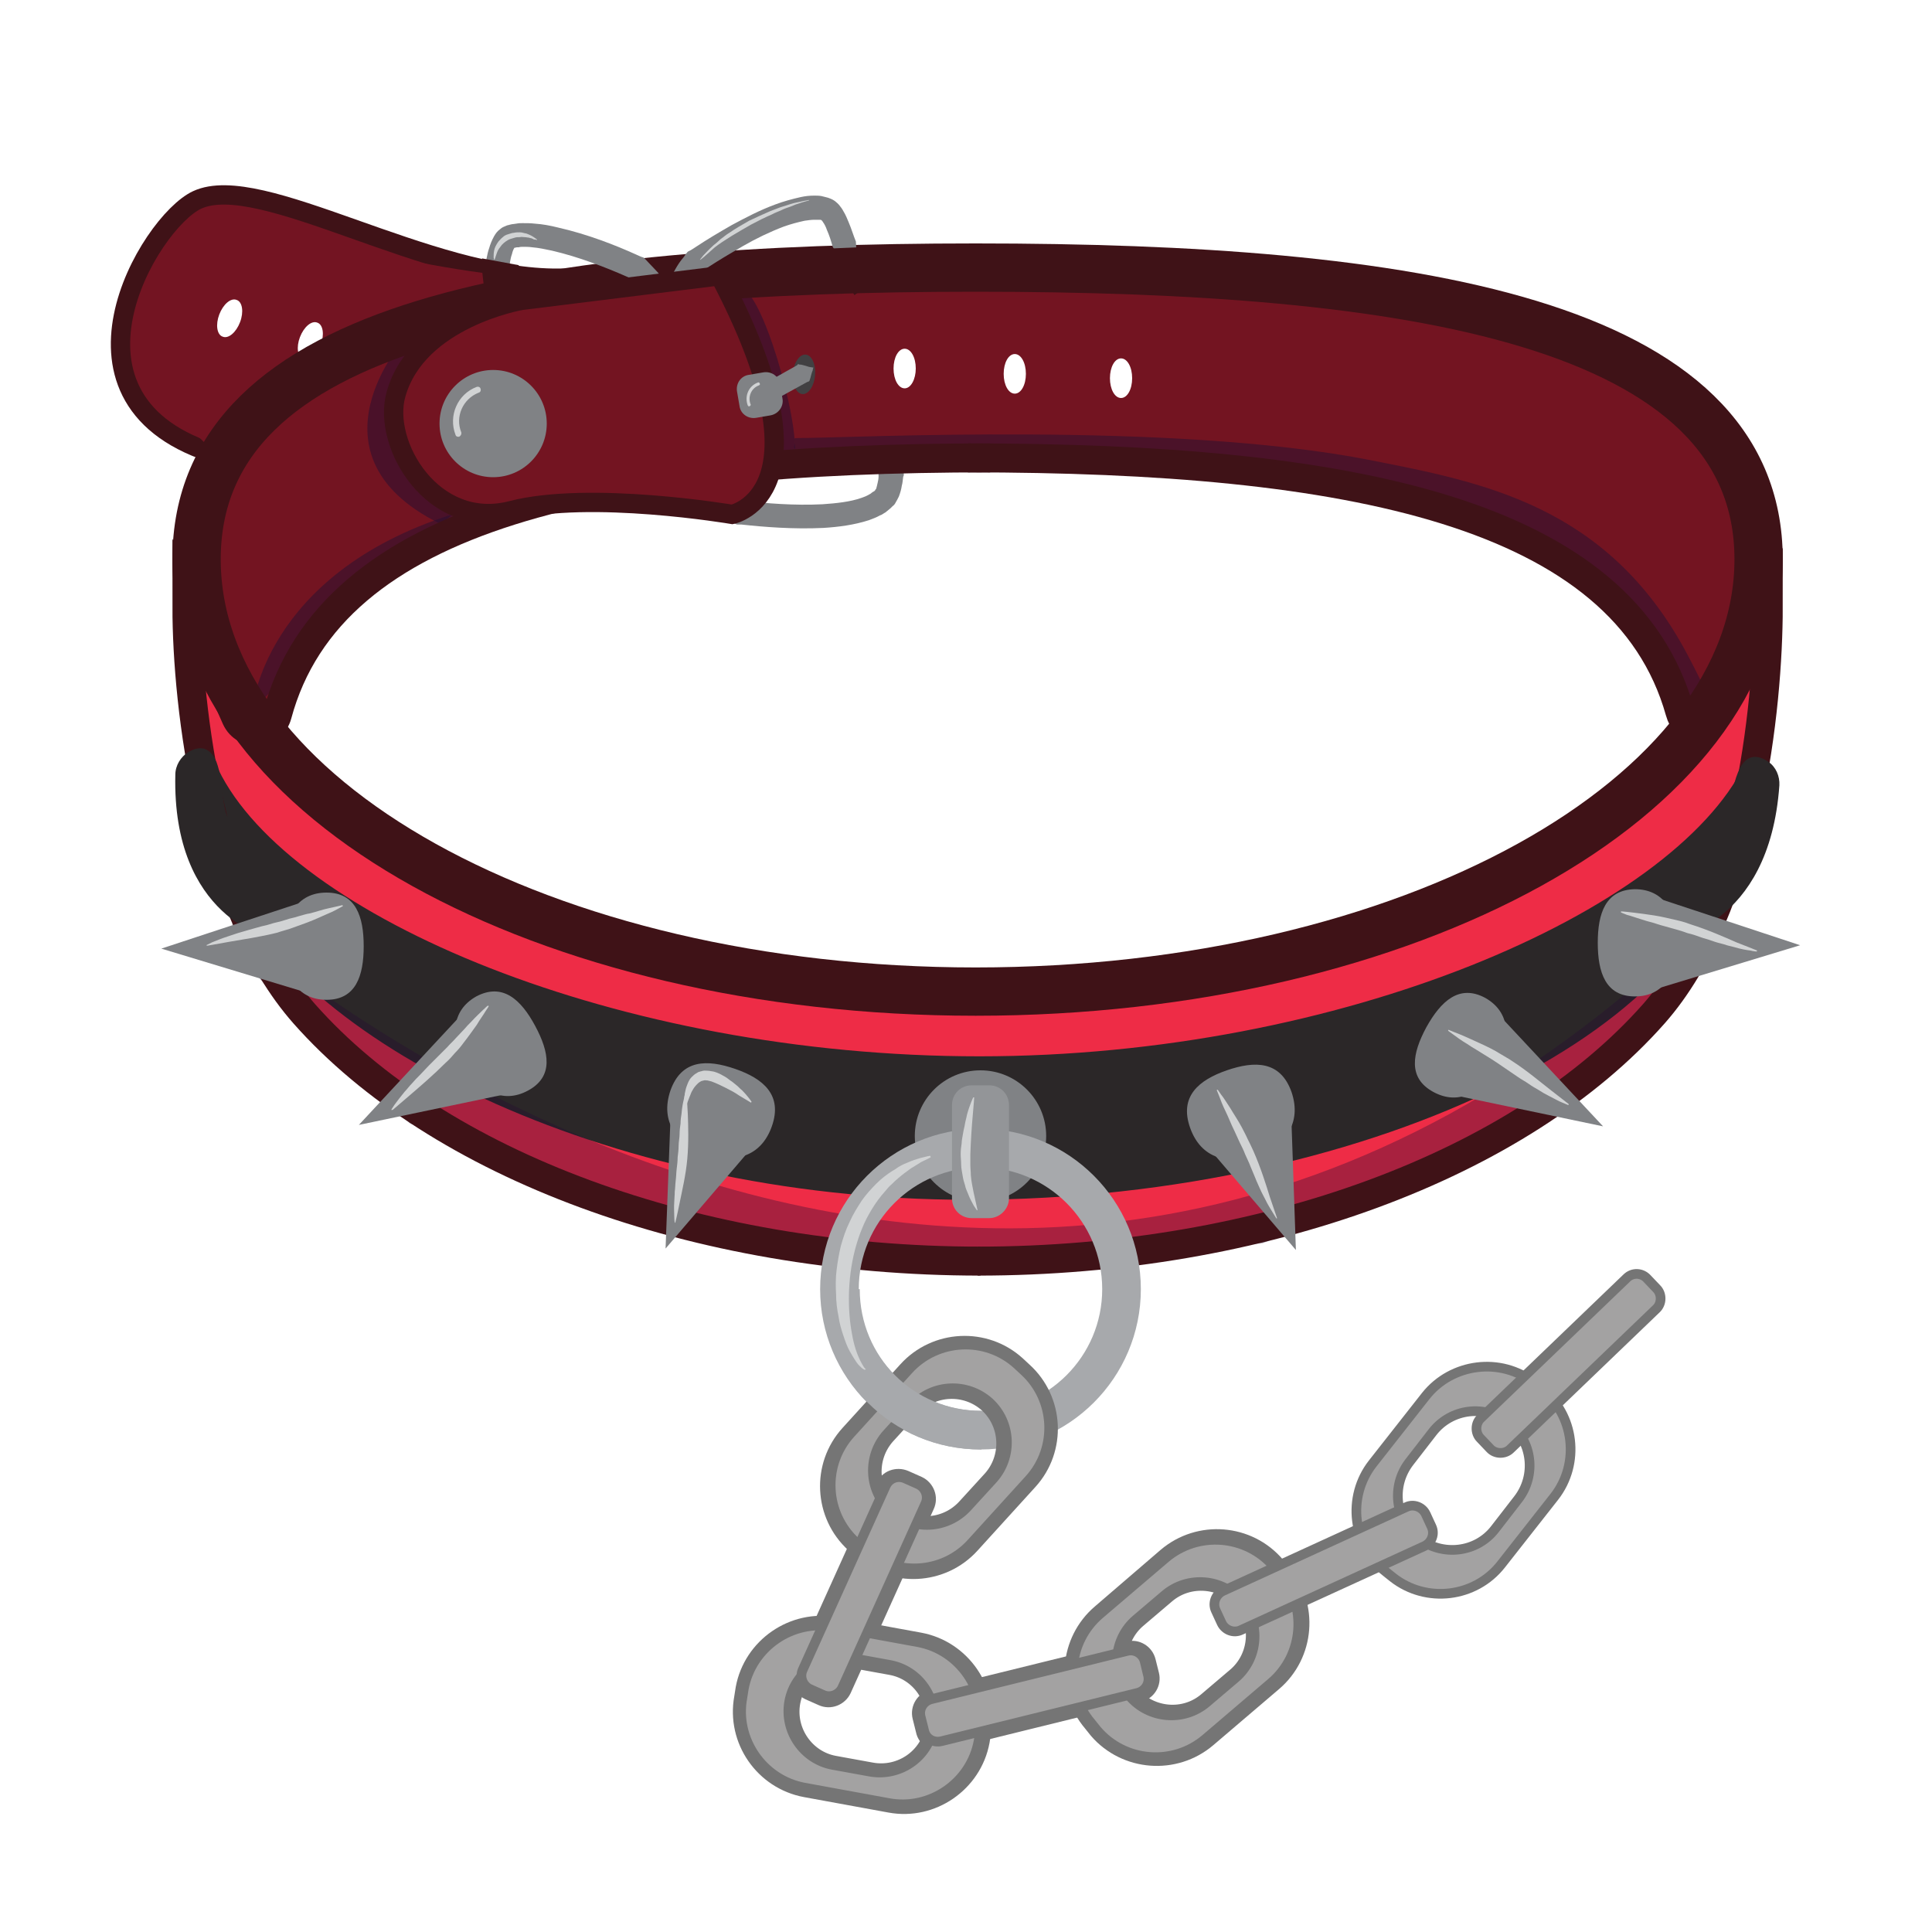 <?xml version="1.0" encoding="utf-8"?>
<!-- Generator: Adobe Illustrator 19.0.0, SVG Export Plug-In . SVG Version: 6.00 Build 0)  -->
<svg version="1.1" id="Layer_1" xmlns="http://www.w3.org/2000/svg" xmlns:xlink="http://www.w3.org/1999/xlink" x="0px" y="0px"
	 viewBox="0 0 400 400" style="enable-background:new 0 0 400 400;" xml:space="preserve">
<style type="text/css">
	.st0{fill:none;stroke:#3F1217;stroke-width:22;stroke-miterlimit:10;}
	.st1{fill:#731421;}
	.st2{fill:#808285;}
	.st3{fill:#731422;stroke:#3F1217;stroke-width:4;stroke-miterlimit:10;}
	.st4{fill:#731422;}
	.st5{fill:#EE2C46;}
	.st6{fill:#2B2728;}
	.st7{opacity:0.55;fill:#271031;}
	.st8{opacity:0.54;fill:#271031;}
	.st9{opacity:0.51;fill:#271031;}
	.st10{opacity:0.35;fill:#270C32;}
	.st11{fill:none;stroke:#3F1217;stroke-width:10;stroke-miterlimit:10;}
	.st12{fill:none;stroke:#3F1217;stroke-width:6;stroke-miterlimit:10;}
	.st13{fill:none;stroke:#000000;stroke-width:6;stroke-miterlimit:10;}
	.st14{fill:#58595B;}
	.st15{fill:#58595B;stroke:#000000;stroke-miterlimit:10;}
	.st16{fill:#414042;}
	.st17{fill:none;stroke:#A7A9AC;stroke-width:8;stroke-miterlimit:10;}
	.st18{fill:#939598;}
	.st19{fill:#731421;stroke:#3F1217;stroke-width:4;stroke-miterlimit:10;}
	.st20{fill:#A3A2A2;stroke:#757575;stroke-width:2;stroke-miterlimit:10;}
	.st21{fill:#A3A2A2;stroke:#757575;stroke-width:4;stroke-miterlimit:10;}
	.st22{fill:#A3A2A2;stroke:#757575;stroke-width:4;stroke-linecap:round;stroke-linejoin:round;stroke-miterlimit:10;}
	.st23{fill:#A3A2A2;stroke:#757575;stroke-width:2;stroke-linecap:round;stroke-linejoin:round;stroke-miterlimit:10;}
	.st24{fill:#3F1217;}
	.st25{fill:#D1D3D4;}
</style>
<path id="XMLID_500_" class="st0" d="M43.3,161.3"/>
<path id="XMLID_501_" class="st1" d="M360.8,98.9l-20.4-21.7l-41.6-14.6l-51.9-7.2h-88.6l-46.7,6.1L65.9,76.2L40.7,99.1v28.6
	l14,24.7l7.5-16.3l13.2-15.2l27-14.1l34.2-7.9l57-4.1l57.9,2l49,9.1l29.3,14.8l10.1,11.8l10.6,19.1l13-21.2L360.8,98.9z M187.3,80.4
	c-1.3,0-2.3-1.8-2.3-4.1c0-2.3,1-4.1,2.3-4.1c1.3,0,2.3,1.8,2.3,4.1C189.6,78.5,188.6,80.4,187.3,80.4z M210.1,81.5
	c-1.3,0-2.3-1.8-2.3-4.1c0-2.3,1-4.1,2.3-4.1c1.3,0,2.3,1.8,2.3,4.1C212.4,79.7,211.4,81.5,210.1,81.5z M232.1,82.4
	c-1.3,0-2.3-1.8-2.3-4.1c0-2.3,1-4.1,2.3-4.1c1.3,0,2.3,1.8,2.3,4.1C234.4,80.6,233.4,82.4,232.1,82.4z"/>
<g id="XMLID_506_">
	<path id="XMLID_36_" class="st2" d="M184.4,92.6c0,0,0.1,0.2,0.4,0.5c0.2,0.3,0.6,0.8,0.9,1.5c0.4,0.7,0.8,1.5,1.1,2.5
		c0.2,0.5,0.5,1.1,0.2,1.6c-0.1,0.6-0.1,1.2-0.3,1.9c-0.1,0.7-0.3,1.4-0.6,2.2c-0.2,0.4-0.4,0.8-0.7,1.3c-0.1,0.2-0.3,0.5-0.6,0.7
		l0,0l-0.1,0.1l0,0l-0.1,0.1l-0.2,0.2l-0.6,0.5l-0.5,0.4c-0.4,0.2-0.7,0.5-1.1,0.6c-0.7,0.4-1.5,0.7-2.3,1c-3.1,1-6.3,1.4-9.4,1.6
		c-6.3,0.3-12.4-0.2-17-0.7c-0.3,0-0.6,0-0.8,0c-0.3,0-0.5-0.2-0.8-0.3c-0.5-0.3-1-0.5-1.4-0.7c-0.9-0.4-1.6-0.9-2.3-1.2
		c-0.6-0.3-1.1-0.7-1.4-0.9c-0.3-0.2-0.5-0.3-0.5-0.3s0.2-0.1,0.6-0.2c0.4-0.1,0.9-0.3,1.6-0.4c0.7-0.2,1.5-0.4,2.5-0.6
		c0.5-0.1,1-0.2,1.5-0.3c0.3-0.1,0.5-0.2,0.8-0.1c0.3,0.1,0.5,0.1,0.8,0.1c4.4,0.5,10.4,1,16.2,0.7c2.9-0.2,5.7-0.5,8-1.3
		c0.6-0.2,1.1-0.4,1.6-0.7c0.2-0.1,0.4-0.2,0.6-0.4l0.3-0.2l0.2-0.1l0.2-0.2l0.1-0.1l0,0l0,0c0,0,0.1-0.1-0.1,0.1l0,0c0,0,0,0,0,0
		c0-0.1,0.1-0.2,0.2-0.3c0.1-0.3,0.2-0.8,0.3-1.2c0.1-0.4,0.2-0.9,0.2-1.4c-0.1-0.5,0.2-0.9,0.4-1.3c0.4-0.9,0.8-1.6,1.1-2.3
		C184.1,93.4,184.4,92.6,184.4,92.6z"/>
</g>
<path id="XMLID_507_" class="st3" d="M115.8,57.6c-27.3,0.3-61.9-22.3-75-16.2c-9.9,4.6-32.3,42,4.5,52.8l-5-35.8l71.4,3.1
	C111.5,61.5,143.1,57.3,115.8,57.6z"/>
<path id="XMLID_508_" class="st4" d="M115.9,57.6C88.6,57.9,55.1,44.2,42,50.3c-9.9,4.6-20.4,24.6,3.3,43.9l29.6-22.4l36.8-10.3
	C111.7,61.4,143.2,57.2,115.9,57.6z M49.7,66.7c-0.8,2.1-2.4,3.5-3.6,3c-1.2-0.4-1.5-2.5-0.7-4.6c0.8-2.1,2.4-3.5,3.6-3
	C50.2,62.5,50.5,64.6,49.7,66.7z M66.4,71.4c-0.8,2.1-2.4,3.5-3.6,3s-1.5-2.5-0.7-4.6c0.8-2.1,2.4-3.5,3.6-3
	C66.9,67.2,67.2,69.3,66.4,71.4z"/>
<polygon id="XMLID_512_" class="st5" points="42.9,140.4 73.8,172.7 112.3,190.3 160.5,205.3 244.3,202.2 303.7,185.5 345.8,156.1 
	363.7,130.3 363.7,155.9 350.6,197.9 330.7,221.1 300.3,240.3 269.7,251.8 216.3,260.9 156.9,256.8 101.7,238.6 73.2,219.8 
	52.5,193.6 40.7,152.4 38.7,130.3 "/>
<path id="XMLID_513_" class="st6" d="M200.5,248.4c86,0,156.8-38.2,156.8-75.5c0-1.8,5.9-13.6,5.9-13.6l-2-1
	c-15,30.5-83.5,60.4-158.4,60.4S60,189.8,45.2,159.3h-2.4l5,23.3C60.5,214.3,123.7,248.4,200.5,248.4z"/>
<path id="XMLID_514_" class="st7" d="M154.2,60.1c4.6,2.9,12.3,30.8,10,35.9c-2.3,5.2-4,0-4,0l-3.5-21.6l-7.1-16.1L154.2,60.1z"/>
<path id="XMLID_515_" class="st8" d="M83.4,70.6c0,0-22.9,26.1,12.2,39.8s0,0,0,0l4.3-2.7l-10.3-5.8"/>
<path id="XMLID_516_" class="st9" d="M52.2,147c0,0,2.2-28,41.4-40.5"/>
<path id="XMLID_517_" class="st9" d="M164.4,92.5c0.4-1-0.2-1.8,0.3-1.8c11.7,0,77.6-3.5,118.7,4.5c23.2,4.6,49.4,9.2,65.9,40.2
	c15.1,28.3-1.4,13.9-3.7,11.7c-0.2-0.2,3.6,2.6,3.5,2.3l-9.6-18.8c-0.2-0.3-0.4-0.6-0.7-0.8l-18.3-15.3c-0.3-0.2-0.6-0.4-0.9-0.5
	l-41.9-13.8c-0.2-0.1-0.4-0.1-0.6-0.1l-38.5-3.9c-0.1,0-0.2,0-0.3,0l-66.7-0.3C170.1,96,164.6,94.3,164.4,92.5L164.4,92.5z"/>
<path id="XMLID_518_" class="st10" d="M53.6,202.4L64,214.2l20.9,18.4l60.4,23.4l39.7,6.6l76.4-5.2l54.1-21.8l33.9-33.4l6.1-13.7
	c0,0,147.2-146.5,0,0S48,191.2,48,191.2"/>
<path id="XMLID_519_" class="st11" d="M364.1,115.8c0,49.4-72.6,89.5-162.1,89.5S40.7,165.2,40.7,115.8S112.4,55.4,202,55.4
	S364.1,66.4,364.1,115.8z"/>
<g id="XMLID_521_">
	<path id="XMLID_522_" class="st12" d="M200.4,94.8c79,0,135.8,11.2,147.4,52.5c1.2,4.3,5,4.7,6.8,0.6l11.5-22.2
		c0,20.7-4.3,62.2-23.7,84.2c-27.6,31.2-80.9,51.2-140,51.2"/>
	<path id="XMLID_523_" class="st12" d="M202.4,94.8"/>
	<path id="XMLID_524_" class="st12" d="M54.7,163.2"/>
</g>
<path id="XMLID_525_" class="st13" d="M84.2,149.2"/>
<g id="XMLID_526_">
	<path id="XMLID_527_" class="st12" d="M205,94.8c-79.4,0-136.4,11.5-147.6,53.2c-1.1,4.1-6.7,4.6-8.5,0.7l-10.2-23
		c0,20.7,4.9,62.2,24.3,84.2c27.6,31.2,80.9,51.2,140,51.2"/>
	<path id="XMLID_528_" class="st12" d="M203,94.8"/>
	<path id="XMLID_529_" class="st12" d="M350.6,163.2"/>
</g>
<g id="XMLID_530_">
	<path id="XMLID_34_" class="st2" d="M102.3,63.1c0,0-0.3-0.8-0.7-2.1c-0.2-0.7-0.4-1.5-0.7-2.5c-0.2-1-0.5-2.1-0.5-3.3
		c0.3-1.2,0.4-2.5,0.9-3.9c0.2-0.7,0.5-1.5,1-2.4c0.3-0.5,0.6-1,1.3-1.5c0.3-0.3,0.8-0.5,1.3-0.7l0.3-0.1l0.1,0l0.3-0.1
		c0.2,0,0.3-0.1,0.6-0.1l0.7-0.1c0.5-0.1,0.9-0.1,1.3-0.1c0.8,0,1.7,0,2.5,0.1c1.6,0.1,3.2,0.4,4.8,0.8c6.2,1.4,12,3.7,16.2,5.6
		c0.5,0.2,1,0.5,1.5,0.6c0.4,0.3,0.8,0.8,1.1,1.1c0.7,0.7,1.3,1.4,1.8,1.9c1,1.1,1.4,1.8,1.4,1.8s-0.9,0-2.3,0c-0.7,0-1.6,0-2.6-0.1
		c-0.2,0-0.5,0-0.8,0c-0.3,0-0.5,0-0.8-0.1c-0.4-0.3-0.9-0.5-1.4-0.7c-4.1-1.8-9.7-4-15.3-5.3c-1.4-0.3-2.8-0.6-4.1-0.7
		c-0.7-0.1-1.3-0.1-1.9-0.1c-0.3,0-0.6,0-0.9,0.1l-0.4,0c-0.1,0-0.3,0.1-0.5,0.1l-0.3,0.1l-0.1,0l-0.1,0l0,0c0,0-0.1,0,0.1,0l0,0
		c0.2-0.1,0.3-0.2,0.4-0.2c0.1-0.1,0,0,0,0.1c-0.2,0.3-0.4,0.8-0.5,1.3c-0.2,0.5-0.3,1.1-0.4,1.6c0,0.3-0.1,0.6-0.1,0.8
		c0,0.3,0,0.6-0.1,0.8c-0.4,1-0.9,2-1.2,2.9c-0.4,0.9-0.7,1.7-1,2.3C102.7,62.4,102.3,63.1,102.3,63.1z"/>
</g>
<path id="XMLID_531_" class="st14" d="M301.7,244.7"/>
<path id="XMLID_533_" class="st15" d="M277.7,235.4"/>
<path id="XMLID_534_" class="st6" d="M56,194.3c0,0-20.4-4.2-19.7-33.9c0-1.9,1.1-3.7,2.7-4.7c1.9-1.1,4.3-1.5,5.8,2
	c0.4,1.1,0.8,2.5,1,4.4c1.4,12.9,2.3,4.1,2.3,4.1l8,23.1"/>
<path id="XMLID_535_" class="st6" d="M345.6,194.5c0,0,20.7-2.3,22.8-31.9c0.1-1.9-0.7-3.8-2.3-4.9c-1.8-1.2-4.2-1.9-5.9,1.4
	c-0.5,1-1,2.4-1.4,4.2c-2.6,12.7-2.6,3.9-2.6,3.9l-10.1,22.3"/>
<ellipse id="XMLID_536_" transform="matrix(-8.317278e-002 0.997 -0.997 -8.317278e-002 257.475 -82.061)" class="st16" cx="166.5" cy="77.4" rx="4.1" ry="2.3"/>
<circle id="XMLID_583_" class="st2" cx="203" cy="235.2" r="13.6"/>
<circle id="XMLID_584_" class="st17" cx="203" cy="266.9" r="29.2"/>
<path id="XMLID_585_" class="st18" d="M204.8,252.2h-3.6c-2.3,0-4.1-1.8-4.1-4.1v-19.3c0-2.3,1.8-4.1,4.1-4.1h3.6
	c2.3,0,4.1,1.8,4.1,4.1v19.3C208.9,250.3,207,252.2,204.8,252.2z"/>
<g id="XMLID_586_">
	<path id="XMLID_32_" class="st2" d="M176.9,58.3c0,0-0.5-0.7-1.3-2c-0.8-1.3-1.9-3.1-3.2-5.2c-0.3-1.1-0.7-2.4-1.2-3.5
		c-0.2-0.6-0.5-1.2-0.8-1.6c-0.1-0.2-0.3-0.4-0.4-0.5c-0.1-0.1-0.1,0,0.3,0.1c-0.2,0-0.4-0.1-0.5-0.1l-0.1,0l-0.2,0
		c-0.3,0-0.6,0-0.9,0c-0.6,0-1.3,0.1-2,0.2c-1.4,0.3-2.9,0.7-4.3,1.2c-2.9,1.1-5.8,2.5-8.4,4c-2.6,1.5-5.1,3-7.1,4.3
		c-0.5,0.3-1,0.6-1.4,1c-0.2,0.2-0.5,0.2-0.8,0.3c-0.3,0.1-0.5,0.1-0.8,0.2c-1,0.3-1.9,0.5-2.7,0.6c-1.5,0.3-2.4,0.5-2.4,0.5
		s0.4-0.8,1.2-2.2c0.4-0.7,0.9-1.5,1.6-2.3c0.2-0.2,0.3-0.5,0.5-0.7c0.2-0.2,0.3-0.5,0.6-0.6c0.5-0.2,1-0.6,1.5-0.9
		c2.1-1.4,4.6-2.9,7.4-4.5c2.8-1.5,5.8-3.1,9.1-4.3c1.6-0.6,3.4-1.1,5.2-1.5c0.9-0.2,1.8-0.3,2.8-0.3c0.5,0,1,0,1.5,0.1l0.4,0.1
		l0.4,0.1c0.3,0.1,0.5,0.1,0.7,0.2c1.2,0.4,1.7,1,2.1,1.4c0.4,0.5,0.7,0.9,0.9,1.3c0.5,0.8,0.8,1.6,1.1,2.3c0.6,1.4,1,2.8,1.5,4
		c0.2,2.6,0,4.8-0.1,6.4C177,57.4,176.9,58.3,176.9,58.3z"/>
</g>
<path id="XMLID_587_" class="st19" d="M107.9,62.2c0,0-21.5,3.7-25.9,19.4c-3,10.4,7.7,28.3,23.9,24.1c16.2-4.2,45.7,0.8,45.7,0.8
	s21.2-4.3-2.6-49.4L107.9,62.2z"/>
<circle id="XMLID_588_" class="st2" cx="102.1" cy="87.7" r="11.1"/>
<g id="XMLID_589_">
	<path id="XMLID_30_" class="st2" d="M168.4,76.1c0,0,0,0.1-0.1,0.3c0,0.2-0.1,0.5-0.2,0.7c-0.1,0.3-0.2,0.7-0.3,1.1
		c-0.1,0.2-0.1,0.4-0.2,0.6c0,0.1-0.1,0.1-0.2,0.2c-0.1,0-0.2,0.1-0.3,0.1c-1.3,0.7-3.1,1.7-4.9,2.7c-1.8,1-3.5,2-4.9,2.7
		c-0.1,0-0.2,0.1-0.2,0.1c-0.1,0.1-0.1,0.1-0.3,0.1c-0.2-0.1-0.4-0.1-0.7-0.2c-0.4-0.1-0.8-0.2-1.1-0.3c-0.6-0.2-1-0.4-1-0.4
		c0,0,0-0.1,0.1-0.2c0.1-0.2,0.1-0.4,0.2-0.7c0.1-0.3,0.2-0.7,0.4-1c0.1-0.2,0.1-0.4,0.2-0.6c0-0.1,0.1-0.2,0.2-0.2
		c0.1,0,0.2-0.1,0.2-0.1c1.3-0.7,3.1-1.6,4.8-2.6c1.8-1,3.5-2,4.8-2.7c0.1-0.1,0.2-0.1,0.2-0.2c0.1-0.1,0.1-0.1,0.2-0.1
		c0.2,0.1,0.4,0.1,0.6,0.1c0.4,0.1,0.8,0.2,1.1,0.3c0.3,0.1,0.6,0.2,0.7,0.2C168.3,76.1,168.4,76.1,168.4,76.1z"/>
</g>
<path id="XMLID_590_" class="st2" d="M159.5,86l-2.9,0.5c-1.7,0.3-3.3-0.8-3.5-2.5l-0.5-2.9c-0.3-1.7,0.8-3.3,2.5-3.5l2.9-0.5
	c1.7-0.3,3.3,0.8,3.5,2.5l0.5,2.9C162.3,84.1,161.2,85.7,159.5,86z"/>
<path id="XMLID_623_" class="st20" d="M295.2,289l-11,14c-5.4,6.9-4.2,17,2.7,22.4l1.5,1.2c6.9,5.4,17,4.2,22.4-2.7l11-14
	c5.4-6.9,4.2-17-2.7-22.4l-1.5-1.2C310.7,280.9,300.6,282.2,295.2,289z M312.4,294.6c4.9,3.8,5.7,10.9,1.9,15.8l-4.8,6.2
	c-3.8,4.9-10.9,5.7-15.8,1.9l0,0c-4.9-3.8-5.7-10.9-1.9-15.8l4.8-6.2C300.4,291.6,307.5,290.7,312.4,294.6L312.4,294.6z"/>
<path id="XMLID_626_" class="st21" d="M249.9,359.8l13.6-11.6c6.7-5.7,7.5-15.8,1.8-22.5l-1.2-1.5c-5.7-6.7-15.8-7.5-22.5-1.8
	L228,334.1c-6.7,5.7-7.5,15.8-1.8,22.5l1.2,1.5C233.1,364.7,243.2,365.5,249.9,359.8z M234.1,351c-4-4.7-3.4-11.9,1.3-15.9l6-5.1
	c4.7-4,11.9-3.4,15.9,1.3l0,0c4,4.7,3.4,11.9-1.3,15.9l-6,5.1C245.3,356.3,238.2,355.7,234.1,351L234.1,351z"/>
<path id="XMLID_629_" class="st21" d="M166.8,370.1l17.5,3.2c8.6,1.6,17-4.2,18.6-12.8l0.3-1.9c1.6-8.6-4.2-17-12.8-18.6l-17.5-3.2
	c-8.6-1.6-17,4.2-18.6,12.8l-0.3,1.9C152.4,360.2,158.2,368.5,166.8,370.1z M163.7,352.4c1.1-6.1,7-10.1,13.1-9l7.7,1.4
	c6.1,1.1,10.1,7,9,13.1l0,0c-1.1,6.1-7,10.1-13.1,9l-7.7-1.4C166.7,364.4,162.6,358.5,163.7,352.4L163.7,352.4z"/>
<path id="XMLID_632_" class="st22" d="M195.2,360.4l40.6-10c1.6-0.4,2.6-2,2.2-3.6l-0.7-2.8c-0.4-1.6-2-2.6-3.6-2.2l-40.6,10
	c-1.6,0.4-2.6,2-2.2,3.6l0.7,2.8C191.9,359.8,193.5,360.8,195.2,360.4z"/>
<path id="XMLID_633_" class="st21" d="M200.9,319.7l12-13.2c5.9-6.5,5.4-16.6-1.1-22.5l-1.4-1.3c-6.5-5.9-16.6-5.4-22.5,1.1
	l-12,13.2c-5.9,6.5-5.4,16.6,1.1,22.5l1.4,1.3C184.9,326.7,195,326.2,200.9,319.7z M184.2,313c-4.6-4.2-4.9-11.3-0.8-15.9l5.3-5.8
	c4.2-4.6,11.3-4.9,15.9-0.8l0,0c4.6,4.2,4.9,11.3,0.8,15.9l-5.3,5.8C195.9,316.8,188.8,317.2,184.2,313L184.2,313z"/>
<path id="XMLID_636_" class="st22" d="M183.3,307.9L166.1,346c-0.7,1.5,0,3.3,1.5,4l2.7,1.2c1.5,0.7,3.3,0,4-1.5l17.2-38.1
	c0.7-1.5,0-3.3-1.5-4l-2.7-1.2C185.7,305.7,183.9,306.4,183.3,307.9z"/>
<path id="XMLID_637_" class="st20" d="M249.6,360l13.6-11.6c6.7-5.7,7.5-15.8,1.8-22.5l-1.2-1.5c-5.7-6.7-15.8-7.5-22.5-1.8
	l-13.6,11.6c-6.7,5.7-7.5,15.8-1.8,22.5l1.2,1.5C232.8,364.9,242.9,365.7,249.6,360z M233.9,351.2c-4-4.7-3.4-11.9,1.3-15.9l6-5.1
	c4.7-4,11.9-3.4,15.9,1.3l0,0c4,4.7,3.4,11.9-1.3,15.9l-6,5.1C245.1,356.5,237.9,355.9,233.9,351.2L233.9,351.2z"/>
<path id="XMLID_640_" class="st20" d="M166.5,370.1l17.5,3.2c8.6,1.6,17-4.2,18.6-12.8l0.3-1.9c1.6-8.6-4.2-17-12.8-18.6l-17.5-3.2
	c-8.6-1.6-17,4.2-18.6,12.8l-0.3,1.9C152.1,360.1,157.9,368.5,166.5,370.1z M163.4,352.3c1.1-6.1,7-10.1,13.1-9l7.7,1.4
	c6.1,1.1,10.1,7,9,13.1l0,0c-1.1,6.1-7,10.1-13.1,9l-7.7-1.4C166.4,364.3,162.3,358.4,163.4,352.3L163.4,352.3z"/>
<path id="XMLID_643_" class="st23" d="M194.9,360.5l40.6-10c1.6-0.4,2.6-2,2.2-3.6L237,344c-0.4-1.6-2-2.6-3.6-2.2l-40.6,10
	c-1.6,0.4-2.6,2-2.2,3.6l0.7,2.8C191.6,359.9,193.2,360.9,194.9,360.5z"/>
<path id="XMLID_644_" class="st20" d="M201.1,319.5l12-13.2c5.9-6.5,5.4-16.6-1.1-22.5l-1.4-1.3c-6.5-5.9-16.6-5.4-22.5,1.1
	l-12,13.2c-5.9,6.5-5.4,16.6,1.1,22.5l1.4,1.3C185.1,326.5,195.2,326,201.1,319.5z M184.4,312.8c-4.6-4.2-4.9-11.3-0.8-15.9l5.3-5.8
	c4.2-4.6,11.3-4.9,15.9-0.8l0,0c4.6,4.2,4.9,11.3,0.8,15.9l-5.3,5.8C196.1,316.6,189,317,184.4,312.8L184.4,312.8z"/>
<path id="XMLID_647_" class="st20" d="M183.4,307.6l-17.2,38.1c-0.7,1.5,0,3.3,1.5,4l2.7,1.2c1.5,0.7,3.3,0,4-1.5l17.2-38.1
	c0.7-1.5,0-3.3-1.5-4l-2.7-1.2C185.8,305.4,184.1,306.1,183.4,307.6z"/>
<path id="XMLID_648_" class="st23" d="M291.2,312l-38,17.4c-1.5,0.7-2.2,2.5-1.5,4l1.2,2.6c0.7,1.5,2.5,2.2,4,1.5l38-17.4
	c1.5-0.7,2.2-2.5,1.5-4l-1.2-2.6C294.5,312,292.7,311.3,291.2,312z"/>
<path id="XMLID_649_" class="st23" d="M336.8,264.6l-30.2,29c-1.2,1.1-1.2,3.1-0.1,4.2l2,2.1c1.1,1.2,3.1,1.2,4.2,0.1l30.2-29
	c1.2-1.1,1.2-3.1,0.1-4.2l-2-2.1C339.9,263.5,338,263.4,336.8,264.6z"/>
<path id="XMLID_650_" class="st17" d="M174,266.9c0,16.2,12.9,29.2,29.2,29.2"/>
<g id="XMLID_651_">
	<path id="XMLID_652_" class="st2" d="M75.3,195.9c0,6.1-1.6,11.1-7.7,11.1s-8.8-5-8.8-11.1c0-6.1,2.7-11.1,8.8-11.1
		S75.3,189.8,75.3,195.9z"/>
	<polyline id="XMLID_653_" class="st2" points="67.1,206.6 67.1,185.3 33.4,196.4 	"/>
</g>
<g id="XMLID_654_">
	<path id="XMLID_655_" class="st2" d="M110.8,212.4c2.9,5.4,3.9,10.5-1.5,13.4s-10.1-0.1-13.1-5.5c-2.9-5.4-2.9-11,2.4-14
		C104.1,203.4,107.9,207,110.8,212.4z"/>
	<polyline id="XMLID_656_" class="st2" points="108.7,225.7 98.4,207 74.3,232.9 	"/>
</g>
<g id="XMLID_657_">
	<path id="XMLID_658_" class="st2" d="M152.2,221.3c5.8,2,9.9,5.4,7.6,11.9c-2.3,6.5-8,7.7-13.8,5.7s-9.4-6.6-7.2-13.1
		C141.1,219.3,146.4,219.3,152.2,221.3z"/>
	<polyline id="XMLID_659_" class="st2" points="159.1,233.6 139,226.6 137.8,258.5 	"/>
</g>
<g id="XMLID_660_">
	<path id="XMLID_661_" class="st2" d="M330.8,195.2c0,6.1,1.6,11.1,7.7,11.1c6.1,0,8.8-5,8.8-11.1c0-6.1-2.7-11.1-8.8-11.1
		C332.4,184.2,330.8,189.1,330.8,195.2z"/>
	<polyline id="XMLID_662_" class="st2" points="339.1,205.9 339.1,184.6 372.7,195.7 	"/>
</g>
<g id="XMLID_663_">
	<path id="XMLID_664_" class="st2" d="M295.3,212.7c-2.9,5.4-3.9,10.5,1.5,13.4c5.4,2.9,10.1-0.1,13.1-5.5c2.9-5.4,2.9-11-2.4-14
		C302.1,203.7,298.3,207.3,295.3,212.7z"/>
	<polyline id="XMLID_665_" class="st2" points="297.5,226 307.7,207.3 331.9,233.2 	"/>
</g>
<g id="XMLID_666_">
	<path id="XMLID_667_" class="st2" d="M254,221.6c-5.8,2-9.9,5.4-7.6,11.9s8,7.7,13.8,5.7c5.8-2,9.4-6.6,7.2-13.1
		C265.1,219.6,259.8,219.6,254,221.6z"/>
	<polyline id="XMLID_668_" class="st2" points="247,233.9 267.2,226.9 268.3,258.8 	"/>
</g>
<polygon id="XMLID_669_" class="st24" points="99.8,53.5 107.4,54.9 107.4,57.8 106,61.7 100.6,63.1 99.8,55.9 "/>
<polygon id="XMLID_670_" class="st24" points="170.8,51.5 179.9,51.1 180.6,56.4 180.1,58.9 176.9,61.1 "/>
<path id="XMLID_672_" class="st25" d="M95.1,90.4c-0.3,0.1-0.7,0-0.8-0.4c-1.5-3.9,0.4-8.4,4.4-9.9c0.3-0.1,0.7,0,0.8,0.4
	c0.1,0.3,0,0.7-0.4,0.8c-3.3,1.3-4.9,5-3.6,8.2C95.6,89.9,95.4,90.2,95.1,90.4z"/>
<path id="XMLID_673_" class="st25" d="M155.2,84.1c-0.2,0.1-0.3,0-0.4-0.2c-0.7-1.9,0.2-4,2.1-4.7c0.2-0.1,0.3,0,0.4,0.2
	s0,0.3-0.2,0.4c-1.6,0.6-2.3,2.4-1.7,3.9C155.5,83.8,155.4,84,155.2,84.1z"/>
<g id="XMLID_674_">
	<path id="XMLID_28_" class="st25" d="M102.3,53.8c0,0,0,0,0-0.1c0-0.1-0.1-0.2-0.1-0.4c0-0.4,0-0.9,0.1-1.4
		c0.1-0.6,0.4-1.2,0.9-1.9c0.3-0.3,0.5-0.6,0.9-0.9c0.3-0.3,0.7-0.5,1.1-0.6c0.4-0.1,0.8-0.3,1.2-0.3c0.4-0.1,0.8-0.1,1.2-0.1
		c0.4,0,0.7,0.1,1.1,0.2c0.3,0,0.6,0.2,0.9,0.3c0.5,0.2,0.9,0.5,1.2,0.7c0.3,0.2,0.4,0.3,0.4,0.3l0,0.1c0,0-0.2-0.1-0.5-0.1
		c-0.2,0-0.3-0.1-0.5-0.2c-0.2-0.1-0.5-0.1-0.7-0.2c-0.3,0-0.5-0.1-0.9-0.1c-0.3,0-0.6-0.1-1,0c-0.3,0-0.7,0-1,0.1
		c-0.3,0.1-0.7,0.2-1,0.3c-0.3,0.1-0.6,0.3-0.9,0.5c-0.3,0.2-0.5,0.4-0.8,0.7c-0.2,0.3-0.4,0.5-0.6,0.8c-0.2,0.3-0.3,0.5-0.4,0.8
		c-0.2,0.5-0.3,0.9-0.4,1.2C102.4,53.7,102.4,53.8,102.3,53.8L102.3,53.8z"/>
</g>
<g id="XMLID_675_">
	<path id="XMLID_26_" class="st25" d="M179,283.6c0,0-0.2-0.1-0.5-0.3c-0.3-0.3-0.8-0.7-1.2-1.3c-0.4-0.6-0.9-1.4-1.4-2.3
		c-0.5-0.9-0.9-2-1.3-3.2c-0.4-1.2-0.8-2.5-1-4c-0.3-1.4-0.5-3-0.5-4.6c-0.1-1.6-0.1-3.3,0.1-4.9c0.2-1.7,0.5-3.4,0.9-5.1
		c0.5-1.7,1-3.3,1.8-4.9c0.7-1.6,1.6-3,2.5-4.4c0.9-1.3,2-2.5,3.1-3.6c1.1-1.1,2.2-1.9,3.3-2.6c0.6-0.3,1-0.7,1.6-1
		c0.5-0.3,1-0.5,1.5-0.7c0.9-0.4,1.8-0.7,2.5-0.9c0.7-0.2,1.3-0.3,1.6-0.4c0.4-0.1,0.6-0.1,0.6-0.1l0.1,0.3c0,0-0.7,0.4-2,1
		c-0.6,0.4-1.3,0.8-2.1,1.3c-0.8,0.6-1.7,1.2-2.6,2c-0.5,0.4-0.9,0.8-1.4,1.3c-0.5,0.4-0.9,0.9-1.4,1.5c-0.9,1-1.8,2.2-2.6,3.5
		c-0.8,1.3-1.5,2.6-2.1,4.1c-0.6,1.4-1.1,3-1.5,4.5c-1.6,6.2-1.5,12.7-0.6,17.4c0.4,2.4,1.1,4.3,1.7,5.5c0.3,0.6,0.6,1.1,0.8,1.4
		c0.2,0.3,0.4,0.4,0.4,0.4L179,283.6z"/>
</g>
<g id="XMLID_676_">
	<path id="XMLID_24_" class="st25" d="M144.9,53.8c0,0,0.2-0.3,0.7-0.9c0.5-0.5,1.2-1.3,2.1-2.1c0.5-0.4,1-0.8,1.5-1.3
		c0.6-0.4,1.1-0.9,1.8-1.3c1.3-0.9,2.7-1.7,4.1-2.5c1.5-0.7,3-1.4,4.4-2c0.7-0.3,1.4-0.5,2.1-0.8c0.7-0.2,1.3-0.4,1.9-0.6
		c1.2-0.4,2.2-0.5,2.9-0.7c0.7-0.1,1.1-0.2,1.1-0.2l0,0.1c0,0-0.4,0.1-1.1,0.3c-0.3,0.1-0.7,0.2-1.2,0.4c-0.5,0.1-1,0.4-1.6,0.6
		c-0.6,0.2-1.2,0.4-1.8,0.7c-0.6,0.3-1.3,0.5-2,0.9c-1.4,0.6-2.8,1.3-4.3,2.1c-1.4,0.8-2.8,1.6-4.1,2.4c-1.3,0.8-2.5,1.6-3.4,2.3
		C146.2,52.8,145,53.9,144.9,53.8L144.9,53.8z"/>
</g>
<g id="XMLID_677_">
	<path id="XMLID_22_" class="st25" d="M202.2,250.5c0,0-0.2-0.3-0.6-0.9c-0.3-0.6-0.8-1.4-1.2-2.5c-0.2-0.5-0.5-1.1-0.6-1.7
		c-0.2-0.6-0.4-1.3-0.5-2c-0.1-0.7-0.3-1.5-0.3-2.2c0-0.8-0.1-1.5-0.1-2.3c0-0.8,0.1-1.5,0.2-2.2c0-0.7,0.2-1.4,0.3-2.1
		c0.1-0.7,0.3-1.3,0.4-2c0.1-0.6,0.3-1.2,0.4-1.8c0.6-2.2,1.3-3.6,1.3-3.6l0.2,0c0,0-0.1,1.5-0.3,3.7c-0.2,2.2-0.4,5.1-0.5,8.1
		c0,0.7,0,1.5,0,2.2c0,0.7,0.1,1.4,0.1,2.1c0.1,1.4,0.4,2.6,0.6,3.7c0.5,2.2,0.8,3.6,0.8,3.6L202.2,250.5z"/>
</g>
<g id="XMLID_678_">
	<path id="XMLID_20_" class="st25" d="M141.8,229.4c0,0,0-0.3-0.1-0.9c0-0.5,0-1.3,0.1-2.2c0.1-0.5,0.2-1,0.4-1.5
		c0.2-0.5,0.4-1.2,1-1.8c0.3-0.3,0.6-0.6,1-0.8c0.2-0.1,0.4-0.3,0.6-0.3c0.2-0.1,0.5-0.1,0.7-0.2c0.5-0.1,0.9,0,1.3,0
		c0.4,0.1,0.8,0.1,1.1,0.2c0.7,0.2,1.3,0.5,1.8,0.8c0.6,0.3,1,0.6,1.5,1c0.5,0.3,0.9,0.7,1.3,1c0.4,0.3,0.7,0.7,1.1,1
		c1.3,1.3,2,2.4,2,2.4l-0.1,0.2c0,0-1-0.6-2.5-1.5c-0.7-0.5-1.6-1-2.6-1.5c-1-0.5-2-1-3.1-1.4c-0.3-0.1-0.5-0.1-0.8-0.2
		c-0.3,0-0.6-0.1-0.8,0l-0.4,0.1c-0.1,0-0.2,0.1-0.4,0.2c-0.2,0.1-0.4,0.3-0.6,0.5c-0.4,0.4-0.7,0.8-0.9,1.2
		c-0.3,0.4-0.4,0.9-0.6,1.3c-0.3,0.8-0.6,1.5-0.7,2c-0.2,0.5-0.3,0.8-0.3,0.8L141.8,229.4z"/>
</g>
<g id="XMLID_679_">
	<path id="XMLID_18_" class="st25" d="M42.7,195.7c0,0,0.4-0.2,1.2-0.6c0.8-0.3,1.9-0.8,3.2-1.2c0.7-0.2,1.4-0.5,2.1-0.7
		c0.8-0.2,1.6-0.5,2.4-0.7c0.8-0.2,1.7-0.5,2.5-0.7c0.9-0.2,1.7-0.4,2.6-0.7c0.9-0.2,1.7-0.4,2.6-0.7c0.8-0.3,1.7-0.4,2.5-0.7
		c0.8-0.2,1.6-0.5,2.4-0.6c0.7-0.2,1.5-0.4,2.1-0.6c1.3-0.4,2.5-0.6,3.3-0.8c0.8-0.2,1.3-0.3,1.3-0.3l0.1,0.2c0,0-0.4,0.2-1.1,0.6
		c-0.7,0.4-1.8,0.9-3,1.4c-1.3,0.6-2.7,1.2-4.4,1.8c-0.8,0.3-1.7,0.6-2.5,0.9c-0.9,0.3-1.8,0.5-2.6,0.8c-3.6,0.9-7.2,1.4-10,1.9
		c-2.7,0.5-4.5,0.8-4.5,0.8L42.7,195.7z"/>
</g>
<g id="XMLID_680_">
	<path id="XMLID_16_" class="st25" d="M81,229.8c0,0,0.2-0.4,0.7-1.1c0.5-0.7,1.2-1.6,2.1-2.7c0.5-0.5,0.9-1.1,1.5-1.7
		c0.5-0.6,1.1-1.2,1.7-1.8c0.6-0.6,1.2-1.3,1.8-1.9c0.6-0.6,1.3-1.3,1.9-1.9c0.6-0.6,1.3-1.3,1.9-1.9c0.6-0.7,1.2-1.2,1.8-1.9
		c0.6-0.6,1.1-1.2,1.7-1.8c0.5-0.6,1-1.1,1.5-1.6c0.9-1,1.8-1.8,2.4-2.4c0.6-0.6,1-0.9,1-0.9l0.2,0.1c0,0-0.2,0.4-0.7,1.1
		c-0.4,0.7-1.1,1.6-1.8,2.8c-0.8,1.1-1.7,2.4-2.8,3.8c-0.5,0.7-1.1,1.4-1.7,2c-0.6,0.7-1.2,1.4-1.9,2c-2.6,2.6-5.4,5-7.5,6.8
		c-2.1,1.8-3.5,3-3.5,3L81,229.8z"/>
</g>
<g id="XMLID_681_">
	<path id="XMLID_14_" class="st25" d="M264.3,252.3c0,0-0.3-0.4-0.7-1.1c-0.4-0.7-1.1-1.7-1.7-3c-0.3-0.6-0.7-1.3-1-2
		c-0.3-0.7-0.7-1.5-1-2.3c-0.3-0.8-0.7-1.6-1-2.4c-0.3-0.8-0.7-1.6-1.1-2.5c-0.3-0.8-0.7-1.6-1.1-2.4c-0.4-0.8-0.7-1.6-1.1-2.4
		c-0.4-0.8-0.7-1.5-1-2.2c-0.3-0.7-0.6-1.4-0.9-2c-0.6-1.2-1-2.3-1.3-3.1c-0.3-0.8-0.5-1.2-0.5-1.2l0.2-0.1c0,0,0.3,0.4,0.7,1
		c0.5,0.6,1.1,1.6,1.9,2.8c0.7,1.2,1.6,2.5,2.4,4c0.4,0.8,0.8,1.5,1.2,2.4c0.4,0.8,0.8,1.6,1.2,2.5c1.5,3.4,2.6,6.9,3.4,9.5
		c0.9,2.6,1.5,4.4,1.5,4.4L264.3,252.3z"/>
</g>
<g id="XMLID_682_">
	<path id="XMLID_12_" class="st25" d="M324.7,228.8c0,0-0.5-0.2-1.2-0.5c-0.8-0.3-1.8-0.9-3-1.5c-0.6-0.3-1.3-0.7-1.9-1.1
		c-0.7-0.4-1.4-0.8-2.1-1.3c-0.7-0.5-1.5-0.9-2.2-1.4c-0.7-0.5-1.5-1-2.2-1.5c-0.7-0.5-1.5-1-2.2-1.5c-0.8-0.5-1.5-1-2.2-1.4
		c-0.7-0.4-1.4-0.9-2.1-1.3c-0.7-0.4-1.3-0.8-1.9-1.2c-1.2-0.7-2.1-1.4-2.8-1.9c-0.7-0.5-1.1-0.8-1.1-0.8l0.1-0.2
		c0,0,0.4,0.2,1.2,0.5c0.8,0.3,1.8,0.7,3.1,1.3c1.3,0.6,2.7,1.2,4.3,2c0.8,0.4,1.5,0.8,2.3,1.3c0.8,0.5,1.6,0.9,2.3,1.4
		c3.1,2,5.9,4.4,8.1,6.1c2.2,1.7,3.6,2.8,3.6,2.8L324.7,228.8z"/>
</g>
<g id="XMLID_683_">
	<path id="XMLID_10_" class="st25" d="M363.7,197c0,0-0.5,0-1.3-0.2c-0.8-0.1-2-0.3-3.3-0.7c-0.7-0.2-1.4-0.3-2.2-0.6
		c-0.8-0.2-1.6-0.4-2.4-0.7c-0.8-0.3-1.7-0.5-2.5-0.8c-0.8-0.3-1.7-0.6-2.6-0.8c-0.8-0.3-1.7-0.6-2.5-0.8c-0.8-0.2-1.7-0.5-2.5-0.7
		c-0.8-0.2-1.6-0.5-2.3-0.7c-0.8-0.2-1.5-0.4-2.1-0.6c-1.3-0.4-2.4-0.8-3.2-1c-0.8-0.3-1.2-0.5-1.2-0.5l0-0.2c0,0,0.5,0,1.3,0.1
		c0.8,0.1,1.9,0.2,3.3,0.4c1.4,0.2,3,0.4,4.7,0.8c0.8,0.2,1.7,0.4,2.6,0.6c0.9,0.2,1.8,0.5,2.6,0.8c3.5,1.1,6.9,2.6,9.4,3.7
		c2.6,1,4.3,1.7,4.3,1.7L363.7,197z"/>
</g>
<g id="XMLID_684_">
	<path id="XMLID_8_" class="st25" d="M139.7,253.1c0,0-0.1-0.4-0.1-1.2c0-0.8-0.1-1.9,0-3.1c0-0.6,0.1-1.3,0.1-2.1
		c0.1-0.7,0.1-1.5,0.2-2.3c0.1-0.8,0.1-1.6,0.2-2.4c0.1-0.8,0.2-1.6,0.2-2.4c0.1-0.8,0.2-1.6,0.2-2.4c0-0.8,0.2-1.6,0.2-2.4
		c0-0.8,0.1-1.5,0.2-2.2c0-0.7,0.1-1.4,0.2-2c0.1-1.3,0.3-2.3,0.5-3.1c0.1-0.8,0.3-1.2,0.3-1.2l0.2,0c0,0,0,0.4,0.1,1.2
		c0.1,0.7,0.1,1.8,0.2,3.1c0.1,2.5,0.2,5.9-0.1,9.3c-0.3,3.4-1.1,6.7-1.6,9.2c-0.5,2.5-0.9,4.1-0.9,4.1L139.7,253.1z"/>
</g>
</svg>
